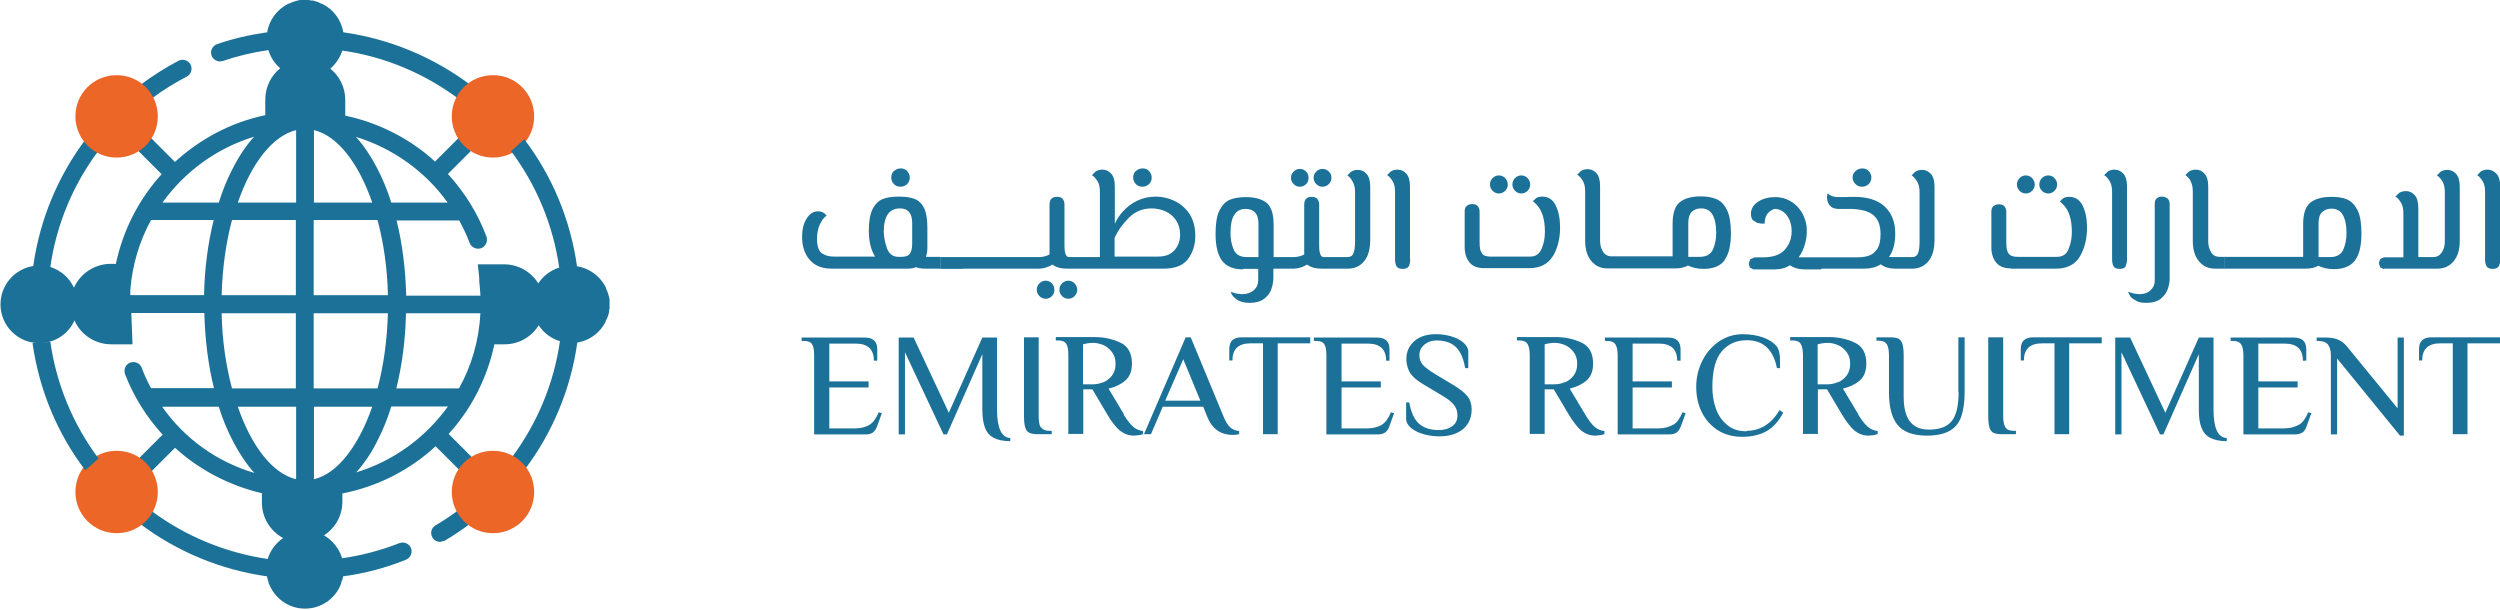 <?xml version="1.0" encoding="UTF-8"?><svg id="b" xmlns="http://www.w3.org/2000/svg" viewBox="0 0 103.76 25.3"><defs><style>.d{fill:#ec6628;}.e{fill:#1c7199;}</style></defs><g id="c"><g><path class="e" d="m18.59,8.41h-2.35c-.29-.94-.82-2.03-1.47-2.73,1.53.47,2.88,1.43,3.81,2.73m-3.13,0h-2.42v-3.01c.98.23,1.86,1.38,2.42,3.01m-3.16-3.01v3.01h-2.42c.56-1.63,1.44-2.77,2.42-3.01m0,11.48v3.01c-.98-.23-1.86-1.38-2.42-3.01h2.42Zm.74,3.01v-3.01h2.42c-.57,1.63-1.44,2.78-2.42,3.01m5.02-13.19c-1.01-.93-2.33-1.61-3.72-1.9v-.65c0-.53-.24-.99-.62-1.3.23-.2.4-.46.5-.75,1.75.25,3.4.94,4.82,2-.12.23-.19.48-.19.76,0,.31.09.59.23.83l-1.02,1.02Zm-7.5-1.03c-.34.37-.65.84-.93,1.4-.21.41-.39.86-.54,1.34h-2.34c.93-1.29,2.26-2.27,3.82-2.74m-3.83,11.21h2.35c.29.95.83,2.04,1.48,2.75-1.55-.46-2.9-1.42-3.83-2.75m.54,1.71c.98.9,2.26,1.57,3.6,1.88v.39c0,.64.36,1.19.88,1.47-.3.21-.53.51-.64.87-1.75-.26-3.41-.94-4.83-2,.12-.23.19-.49.19-.77,0-.3-.08-.58-.23-.82l1.02-1.02Zm7.5,1.03c.34-.37.66-.84.93-1.4.21-.41.39-.86.54-1.35h2.35c-.93,1.29-2.26,2.27-3.82,2.74m7.18.21l-.02-.04-.03-.06-.13-.22c1.17-1.55,1.92-3.36,2.19-5.28.52-.09.96-.42,1.18-.88v-.02s.05-.1.05-.1l.02-.04.03-.09.02-.06.02-.08v-.09s.02-.06.02-.06v-.15s0-.16,0-.16v-.06s-.02-.09-.02-.09l-.02-.08-.02-.07-.03-.09-.02-.04-.04-.1v-.02c-.27-.54-.82-.91-1.46-.91-.56,0-1.06.29-1.35.73-.29-.47-.82-.79-1.42-.79h-1.09l.06.55v.15c.02.2.04.4.05.6h-3.08c-.03-1.1-.16-2.16-.4-3.12h2.6c.16.3.31.6.43.93.07.19.29.29.48.22.19-.07.29-.29.22-.48-.36-.97-.91-1.84-1.6-2.6l1.02-1.02c.25.16.54.25.86.25.53,0,1.01-.26,1.3-.66l.02-.02c.16-.21.26-.48.28-.76v-.08s0-.06,0-.06v-.03s0-.07,0-.07v-.06s-.01-.08-.01-.08l-.02-.1v-.03c-.06-.3-.2-.59-.43-.8-.1-.1-.22-.19-.35-.26-.24-.14-.51-.22-.81-.22-.35,0-.67.11-.93.3-1.55-1.16-3.36-1.91-5.27-2.18-.09-.52-.42-.96-.88-1.18h-.02s-.1-.05-.1-.05l-.04-.02-.09-.03-.06-.02-.08-.02h-.09s-.06-.02-.06-.02h-.16s-.16,0-.16,0h-.06s-.09.02-.09.02l-.08.02-.06.02-.09.03-.04.02-.1.04h-.02c-.46.23-.8.67-.88,1.19-.71.1-1.41.26-2.08.49-.19.07-.3.28-.23.47.05.15.2.25.35.25l.12-.02c.61-.21,1.25-.36,1.89-.45.09.3.26.56.49.75-.38.31-.62.78-.62,1.3v.65c-1.43.3-2.71.99-3.75,1.94l-1.02-1.02c.16-.25.26-.55.26-.87,0-.27-.07-.53-.19-.75.45-.34.94-.64,1.44-.9.18-.09.25-.32.16-.5-.09-.18-.32-.25-.5-.16-.55.29-1.08.63-1.58,1-.27-.19-.59-.3-.94-.3-.71,0-1.31.46-1.53,1.09-.06.15-.09.32-.09.49v.03s.02.23.02.23v.03c.05.25.14.47.28.67-1.17,1.55-1.92,3.36-2.19,5.28-.77.12-1.36.79-1.36,1.59,0,.89.72,1.61,1.61,1.61.65,0,1.21-.38,1.46-.94.26.58.84.99,1.53.99h.88l-.05-1.3h3.03c.03,1.1.16,2.16.4,3.12h-2.61c-.15-.27-.28-.55-.39-.85-.07-.19-.29-.28-.48-.21-.19.07-.28.29-.21.48.36.93.89,1.78,1.56,2.51l-1.01,1.01c-.25-.16-.55-.26-.87-.26-.89,0-1.61.72-1.61,1.61,0,.18.03.35.08.51.07.24.2.47.39.65.5.51,1.39.64,2.03.19h.02s.02-.02.02-.02c1.55,1.17,3.37,1.92,5.28,2.19.02.09.04.18.07.26v.03s.04.08.04.08c.25.57.81.97,1.47.97s1.23-.4,1.47-.97l.03-.08v-.03c.04-.09.07-.17.08-.26.89-.12,1.77-.35,2.61-.69.19-.08.28-.29.21-.48-.08-.19-.29-.28-.48-.21-.76.3-1.56.51-2.38.63-.12-.4-.39-.74-.75-.95.46-.3.76-.81.76-1.4v-.34c1.48-.29,2.81-.98,3.87-1.96l1.01,1.01c-.16.25-.25.55-.25.87,0,.28.07.54.19.77-.31.23-.62.44-.95.63-.18.11-.24.33-.13.51.07.12.19.18.32.18l.19-.05c.37-.22.73-.46,1.07-.72l.1.07h.02s.07.05.07.05l.08.04.05.02.08.03.07.02h.05c.13.05.26.07.4.07h.06s.09,0,.09,0h.02c.36-.04.72-.18.98-.45.41-.4.57-1.05.39-1.62h0s-.04-.13-.04-.13m-5.09-6.82h3.08c-.06,1.13-.37,2.19-.89,3.12h-2.6c.24-.97.38-2.03.4-3.12m-4.57-3.87v3.12h-3.08c.03-1.12.18-2.18.43-3.12h2.65Zm0,3.87v3.12h-2.65c-.25-.94-.41-2-.43-3.12h3.08Zm.74,3.12v-3.12h3.08c-.03,1.12-.18,2.18-.43,3.12h-2.65Zm0-3.87v-3.12h2.65c.25.94.41,2,.43,3.12h-3.08Zm-8.22-1.3h-.2c-.68,0-1.27.41-1.53.99-.19-.41-.54-.72-.98-.86.25-1.75.94-3.42,2.01-4.84.23.12.48.19.76.19.3,0,.58-.08.82-.23l1.03,1.03c-.94,1.03-1.6,2.31-1.9,3.72m3.66,1.3h-3.06v-.21c.08-1.05.38-2.03.86-2.91h2.6c-.24.97-.38,2.03-.4,3.12m12.05,2.04h.42c.6,0,1.12-.31,1.42-.79.2.31.51.55.88.66-.25,1.75-.94,3.41-2,4.83-.23-.12-.49-.19-.77-.19-.3,0-.58.08-.83.23l-1.02-1.02c.94-1.03,1.6-2.31,1.9-3.72"/><path class="d" d="m3.13,4.83c0,.94.76,1.71,1.71,1.71s1.71-.76,1.71-1.71-.76-1.71-1.71-1.71-1.71.76-1.71,1.71"/><path class="d" d="m18.75,4.83c0,.94.76,1.71,1.71,1.71s1.71-.76,1.71-1.71-.76-1.71-1.71-1.71-1.71.76-1.71,1.71"/><path class="d" d="m18.75,20.42c0,.94.76,1.71,1.71,1.71s1.71-.76,1.71-1.71-.76-1.71-1.71-1.71-1.71.76-1.71,1.71"/><path class="d" d="m3.13,20.42c0,.94.76,1.71,1.71,1.71s1.71-.76,1.71-1.71-.76-1.71-1.71-1.71-1.71.76-1.71,1.71"/><path class="e" d="m4.09,19.03c-1.06-1.42-1.75-3.08-2-4.84l-.74.05c.27,1.92,1.02,3.74,2.19,5.28"/><path class="e" d="m21.21,6.27c1.06,1.42,1.75,3.08,2,4.84l.74-.05c-.27-1.92-1.02-3.74-2.19-5.28"/><path class="e" d="m36.11,17.62c-.16.1-.37.16-.63.16h-1.06v-1.7h1.63v-.25h-1.63v-1.57h1.09c.51,0,.76.24.76.71h.14v-.47c0-.33-.17-.49-.52-.49h-2.62v.14h.1c.17,0,.29.05.34.15.06.1.08.25.08.46v3.27h2.14c.13,0,.23-.03.3-.08.07-.06.13-.14.17-.25l.2-.55-.13-.04c-.1.24-.22.42-.38.52"/><path class="e" d="m41.38,16.99v-2.98h-.61l-1.39,3.12-1.46-3.12h-.62v4.02h.26v-3.41l1.6,3.41h.14l1.47-3.33v2.3c0,.31.04.56.11.75.07.19.19.33.36.42.17.09.4.14.69.14v-.13c-.36-.02-.55-.41-.55-1.18"/><path class="e" d="m43.19,17.73c-.06-.1-.08-.25-.08-.46v-3.27h-.61v3.27c0,.21.02.36.05.47.03.11.09.18.17.22.08.04.19.06.33.06h.6v-.14h-.1c-.17,0-.28-.05-.34-.15"/><path class="e" d="m46.65,17.2l-.64-1.07c.28-.07.52-.18.7-.34.18-.16.27-.39.27-.7,0-.43-.16-.72-.48-.87-.32-.15-.68-.23-1.07-.23h-1.61v.14h.1c.17,0,.28.05.34.15.06.1.08.25.08.46v3.27h.62v-1.85h.38l.61,1.03c.19.33.38.56.54.69.17.13.36.2.57.2l.22-.02.16-.04v-.13c-.15-.02-.28-.07-.4-.17-.12-.1-.25-.27-.41-.52m-.84-1.34c-.14.06-.28.09-.42.09h-.42v-1.66c.15-.04.29-.06.42-.06.13,0,.27.03.42.09.14.06.26.16.36.29.1.13.15.29.15.49s-.05.36-.15.49c-.1.13-.22.22-.36.28"/><path class="e" d="m50.77,17.26l-1.35-3.26h-.21l-1.73,4.02h.29l.49-1.14h1.68l.15.38c.2.53.56.79,1.08.79.1,0,.18-.01.26-.03v-.13c-.16-.02-.29-.07-.38-.16-.1-.09-.19-.25-.28-.47m-2.41-.63l.75-1.72.71,1.72h-1.46Z"/><path class="e" d="m51.02,14.49v.47h.13c0-.47.25-.71.75-.71h.52v3.77h.61v-3.77h1.35v-.25h-2.84c-.35,0-.52.16-.52.49"/><path class="e" d="m57.37,17.62c-.16.1-.37.16-.63.16h-1.06v-1.7h1.63v-.25h-1.63v-1.57h1.09c.51,0,.76.24.76.71h.14v-.47c0-.33-.17-.49-.52-.49h-2.62v.14h.1c.17,0,.29.05.34.15.06.1.08.25.08.46v3.27h2.14c.13,0,.23-.03.3-.08s.13-.14.17-.25l.2-.55-.13-.04c-.1.24-.22.42-.38.52"/><path class="e" d="m60.32,15.98l-.75-.45c-.24-.15-.41-.27-.51-.38-.1-.11-.15-.24-.15-.41,0-.18.07-.32.21-.44.14-.11.3-.17.5-.17.34,0,.61.09.8.27.19.18.32.47.39.88h.13v-.67c0-.15-.07-.27-.2-.39-.13-.11-.3-.2-.51-.26-.21-.06-.41-.09-.63-.09-.37,0-.67.09-.89.28-.22.19-.34.44-.34.75,0,.23.06.42.16.59.11.16.3.32.56.47l.75.45c.23.13.4.26.5.39.1.12.15.27.15.44,0,.2-.07.35-.22.45-.15.11-.34.16-.56.16-.35,0-.62-.09-.82-.27s-.33-.48-.4-.88h-.13v.67c0,.15.07.28.2.39.14.11.31.2.52.26.21.06.43.09.66.09.41,0,.74-.1.98-.3.24-.2.36-.48.36-.82,0-.22-.06-.4-.18-.55-.12-.15-.32-.3-.59-.47"/><path class="e" d="m65.79,17.2l-.64-1.07c.28-.07.52-.18.7-.34.18-.16.27-.39.27-.7,0-.43-.16-.72-.48-.87-.32-.15-.68-.23-1.07-.23h-1.61v.14h.1c.17,0,.28.05.34.15.06.1.09.25.09.46v3.27h.62v-1.85h.38l.61,1.03c.2.33.38.56.54.69.17.13.36.2.57.2l.22-.02.16-.04v-.13c-.15-.02-.28-.07-.4-.17-.12-.1-.25-.27-.4-.52m-.84-1.34c-.14.06-.28.09-.42.09h-.42v-1.66c.15-.04.29-.06.42-.06.13,0,.27.03.42.09.14.06.26.16.36.29.1.13.15.29.15.49s-.05.36-.15.49c-.1.13-.22.22-.36.28"/><path class="e" d="m69.45,17.62c-.16.1-.37.16-.63.16h-1.06v-1.7h1.63v-.25h-1.63v-1.57h1.09c.51,0,.76.24.76.71h.14v-.47c0-.33-.17-.49-.52-.49h-2.62v.14h.1c.17,0,.28.05.34.15.06.1.09.25.09.46v3.27h2.14c.13,0,.23-.03.31-.08.07-.06.13-.14.17-.25l.2-.55-.13-.04c-.1.24-.22.42-.38.52"/><path class="e" d="m72.49,17.9c-.32,0-.59-.08-.8-.26-.21-.17-.37-.39-.47-.67s-.15-.57-.15-.9c0-.69.13-1.18.39-1.49.26-.3.6-.46,1.04-.46.68,0,1.1.39,1.25,1.16h.13c0-.25,0-.45-.02-.58-.02-.14-.06-.25-.13-.34-.12-.14-.3-.26-.54-.35-.25-.09-.54-.14-.87-.14s-.67.1-.96.29c-.29.2-.53.46-.7.8-.17.33-.26.7-.26,1.1s.08.74.23,1.05c.16.32.38.56.67.75.29.18.63.27,1.01.27s.73-.08,1-.23c.27-.15.51-.41.7-.77l-.15-.11c-.34.57-.8.86-1.37.86"/><path class="e" d="m77.13,17.2l-.64-1.07c.28-.07.52-.18.7-.34.18-.16.27-.39.27-.7,0-.43-.16-.72-.48-.87-.32-.15-.68-.23-1.07-.23h-1.61v.14h.1c.17,0,.29.05.34.15.06.1.09.25.09.46v3.27h.62v-1.85h.38l.61,1.03c.2.33.38.56.54.69.17.13.36.2.57.2l.22-.02.16-.04v-.13c-.15-.02-.28-.07-.4-.17-.12-.1-.26-.27-.41-.52m-.84-1.34c-.14.06-.28.09-.42.09h-.42v-1.66c.15-.04.29-.06.42-.06.13,0,.27.03.42.09.14.06.26.16.36.29.1.13.15.29.15.49s-.05.36-.15.49c-.1.13-.22.22-.36.28"/><path class="e" d="m81.29,16.28c0,.55-.09.94-.28,1.19-.19.24-.5.36-.95.36-.37,0-.63-.12-.8-.35-.17-.23-.25-.57-.25-1.02v-1.71c0-.21-.02-.36-.05-.47-.03-.11-.09-.18-.16-.22-.08-.04-.19-.06-.34-.06h-.58v.14h.11c.16,0,.27.06.33.16.05.1.08.25.08.45v1.53c0,.62.12,1.07.36,1.36.24.29.65.44,1.21.44.4,0,.72-.07.95-.2.23-.13.39-.33.48-.59.09-.26.14-.6.14-1.01v-2.28h-.26v2.28Z"/><path class="e" d="m83.23,17.73c-.06-.1-.09-.25-.09-.46v-3.27h-.62v3.27c0,.21.02.36.05.47.03.11.09.18.16.22.08.04.19.06.34.06h.6v-.14h-.1c-.17,0-.28-.05-.34-.15"/><path class="e" d="m83.87,14.49v.47h.13c0-.47.25-.71.75-.71h.52v3.77h.61v-3.77h1.35v-.25h-2.84c-.35,0-.52.16-.52.49"/><path class="e" d="m91.87,16.99v-2.98h-.61l-1.39,3.12-1.46-3.12h-.62v4.02h.26v-3.41l1.6,3.41h.14l1.47-3.33v2.3c0,.31.03.56.11.75.07.19.19.33.36.42.17.09.4.14.69.14v-.13c-.37-.02-.55-.41-.55-1.18"/><path class="e" d="m95.42,17.62c-.16.1-.37.16-.63.16h-1.06v-1.7h1.63v-.25h-1.63v-1.57h1.09c.51,0,.76.24.76.71h.14v-.47c0-.33-.17-.49-.52-.49h-2.62v.14h.1c.17,0,.28.05.34.15.06.1.09.25.09.46v3.27h2.14c.13,0,.23-.03.31-.08s.13-.14.17-.25l.2-.55-.13-.04c-.1.24-.22.42-.38.52"/><path class="e" d="m99.52,16.96l-2.12-2.59c-.1-.12-.21-.21-.35-.27-.14-.06-.3-.09-.5-.09h-.4v.14h.05c.2,0,.34.05.42.15.08.1.12.25.12.44v3.29h.26v-3.15l2.61,3.2h.16v-4.07h-.26v2.96Z"/><path class="e" d="m100.4,14.49v.47h.13c0-.47.25-.71.75-.71h.52v3.77h.61v-3.77h1.35v-.25h-2.84c-.35,0-.52.16-.52.49"/><path class="e" d="m34.5,11.15h3.17c.14,0,.25-.02.35-.06.1.04.23.06.4.06h.62v-.49h-.61c.04-.12.06-.25.06-.38v-.81c0-.36-.04-.63-.13-.82-.09-.19-.22-.32-.39-.39-.17-.07-.4-.1-.68-.1-.26,0-.47.03-.65.1-.17.07-.31.2-.42.41-.11.21-.16.52-.16.92,0,.43.09.79.26,1.06h-1.72c-.19,0-.36-.05-.49-.14-.13-.09-.2-.29-.2-.59,0-.24.04-.45.12-.61.08-.17.17-.29.28-.36-.09-.12-.21-.18-.35-.18-.19,0-.36.1-.48.3-.13.2-.19.45-.19.77,0,.39.11.71.32.95.21.24.51.36.9.36m2.34-2.26c.11-.16.28-.24.5-.24.34,0,.51.2.51.61v.83c0,.21-.03.35-.1.44-.06.09-.18.13-.35.13h-.12c-.23,0-.39-.12-.48-.36-.08-.24-.13-.47-.13-.7,0-.31.06-.55.17-.71"/><path class="e" d="m37.38,7.75c.1,0,.19-.04.27-.11.07-.08.11-.16.11-.27s-.04-.19-.11-.27c-.07-.08-.16-.11-.27-.11s-.2.04-.28.11c-.08.07-.11.17-.11.27s.04.19.11.27c.08.08.17.11.28.11"/><path class="e" d="m39.98,11.15h3.17c.19-.01.37-.07.53-.17.16.12.35.17.59.17h4.03c.46,0,.8-.13,1-.39.2-.26.31-.59.31-.97,0-.36-.08-.66-.24-.91-.16-.24-.37-.42-.62-.54-.25-.12-.52-.18-.79-.18s-.53.06-.76.17c-.23.11-.42.26-.58.43-.16.17-.27.35-.35.53v-1.55c0-.24-.05-.42-.15-.53-.1-.11-.22-.17-.37-.17-.1,0-.2.03-.28.08l-.15.15c.09.05.16.14.23.25.07.11.1.26.1.45v2.7h-1.28c-.13,0-.19-.16-.19-.49v-1.69c0-.1-.03-.18-.08-.24s-.13-.08-.23-.08c-.21,0-.31.11-.31.32v2.07c-.12.07-.26.1-.4.11h-4.13v.49h.95Zm6.29-1.29c.13-.3.33-.57.59-.83.26-.26.58-.38.94-.38.19,0,.38.04.57.12.18.08.33.21.44.37.11.17.17.37.17.6,0,.25-.08.47-.23.64-.15.18-.38.27-.7.27h-1.79v-.8Z"/><path class="e" d="m43.4,11.65c-.1,0-.19.04-.26.11-.07.07-.11.16-.11.27s.04.18.11.26c.07.07.16.11.26.11s.19-.04.26-.11c.07-.07.1-.16.1-.26,0-.1-.03-.19-.1-.27-.07-.07-.16-.11-.26-.11"/><path class="e" d="m44.08,11.76c-.07.07-.11.16-.11.27s.04.18.11.26c.07.07.16.11.26.11.1,0,.19-.04.26-.11.07-.07.11-.16.11-.26,0-.1-.04-.19-.11-.27-.07-.07-.16-.11-.26-.11s-.19.04-.26.11"/><path class="e" d="m47.42,7.75c.1,0,.19-.04.27-.11.08-.08.11-.16.11-.27s-.04-.19-.11-.27c-.07-.08-.16-.11-.27-.11s-.2.04-.28.11c-.08.07-.11.17-.11.27s.04.19.11.27c.08.08.17.11.28.11"/><path class="e" d="m51.58,11.16h.64s0,.47,0,.47c0,.17-.06.31-.19.42-.13.11-.29.16-.49.16l-.25-.03-.21-.07c.03.12.12.23.25.32.14.1.32.14.54.14.25,0,.45-.06.6-.17.15-.12.25-.25.3-.41.05-.16.08-.31.08-.45v-.39h.87c.19-.01.37-.07.53-.17.16.12.35.17.59.17h1.11c.27,0,.49-.1.66-.3.17-.2.25-.48.26-.85v-2.25c0-.24-.05-.42-.15-.53-.1-.11-.22-.17-.37-.17-.1,0-.2.03-.28.08l-.15.15c.08.05.16.14.22.26.07.12.1.26.1.44v2.04c0,.21-.02.37-.06.48-.04.11-.12.17-.26.17h-.98c-.13,0-.19-.16-.19-.49v-1.69c0-.1-.03-.18-.08-.24-.05-.05-.13-.08-.23-.08-.21,0-.31.11-.31.32v2.07c-.12.07-.26.1-.4.11h-.87v-1.36c0-.43-.1-.73-.29-.89-.2-.16-.49-.24-.87-.24-.26,0-.48.04-.66.11-.18.08-.32.23-.43.45-.11.22-.16.54-.16.96,0,.51.09.88.27,1.12.18.24.47.36.88.36m-.37-2.26c.1-.17.26-.25.47-.25.16,0,.29.05.38.14.1.1.15.25.15.47v1.39h-.47c-.29,0-.47-.1-.56-.32-.09-.21-.13-.44-.13-.68,0-.34.05-.59.16-.76"/><path class="e" d="m54.89,7.75c.1,0,.19-.04.26-.11.07-.07.11-.16.11-.26s-.03-.19-.11-.26c-.07-.07-.16-.11-.26-.11s-.19.04-.26.11c-.07.07-.11.16-.11.26s.04.19.11.26c.07.07.16.11.26.11"/><path class="e" d="m53.95,7.75c.1,0,.19-.04.26-.11.07-.07.1-.16.1-.26s-.03-.19-.1-.26c-.07-.07-.16-.11-.26-.11s-.19.04-.26.11c-.07.07-.11.16-.11.26s.04.19.11.26c.07.07.16.11.26.11"/><path class="e" d="m58.52,10.74v-3c0-.24-.05-.42-.15-.53-.1-.11-.22-.17-.37-.17-.11,0-.2.03-.28.08l-.15.15c.09.05.16.14.23.25.07.11.1.26.1.45v2.78c0,.13.02.23.06.3.04.07.12.11.25.11s.21-.03.26-.11c.04-.07.06-.17.06-.3"/><path class="e" d="m63.14,8.03c.1,0,.19-.04.26-.11.07-.07.11-.16.11-.26,0-.1-.04-.19-.11-.27-.07-.07-.16-.11-.26-.11s-.19.04-.26.11c-.07.07-.11.16-.11.27s.04.18.11.26c.07.07.16.11.26.11"/><path class="e" d="m62.21,8.03c.1,0,.19-.04.26-.11.07-.07.11-.16.11-.26,0-.1-.04-.19-.11-.27-.07-.07-.16-.11-.26-.11s-.19.04-.26.11c-.07.07-.11.16-.11.27s.04.18.11.26c.07.07.16.11.26.11"/><path class="e" d="m64.45,10.64c.2-.34.3-.74.3-1.2,0-.36-.06-.66-.18-.91-.12-.25-.31-.37-.56-.37-.1,0-.19.02-.25.06l-.14.13c.2.16.33.35.4.56.07.21.1.45.1.71,0,.24-.04.47-.13.69-.09.23-.25.34-.49.34h-1.64c-.17,0-.29-.04-.35-.13-.07-.09-.1-.23-.1-.44v-1.29c0-.1-.03-.18-.08-.24-.05-.05-.13-.08-.23-.08s-.17.03-.23.08c-.06.05-.08.13-.08.22v1.49c0,.26.07.47.2.63.13.16.33.24.61.24h1.87c.45,0,.78-.17.98-.5"/><path class="e" d="m71.57,10.8c.18-.24.27-.61.27-1.12,0-.41-.05-.73-.16-.96-.11-.22-.25-.37-.43-.45-.18-.08-.4-.12-.66-.12-.38,0-.67.08-.87.24-.2.16-.3.46-.3.89v1.36h-2.53c-.15,0-.27-.06-.36-.19-.08-.13-.12-.28-.12-.46v-2.27c0-.24-.05-.42-.15-.53-.1-.11-.22-.17-.37-.17-.11,0-.2.03-.28.08l-.15.15c.09.05.16.14.23.25.07.11.1.26.1.45v2.04c0,.37.09.65.26.85.17.2.39.3.66.3h2.83c.2,0,.38-.04.52-.12.18.09.4.14.64.14.41,0,.7-.12.88-.36m-1.51-.15v-1.39c0-.22.05-.38.15-.47.1-.1.23-.14.38-.14.21,0,.37.08.47.25.1.17.16.42.16.76,0,.24-.04.47-.13.68-.09.21-.27.32-.56.32h-.47Z"/><path class="e" d="m75.6,11.15h1.78c.26,0,.49-.06.68-.18h0c.15.12.36.18.6.18h.71c.27,0,.49-.1.66-.3s.25-.48.26-.85v-2.25c0-.24-.05-.42-.15-.53-.1-.11-.22-.17-.37-.17-.1,0-.2.03-.28.08l-.15.15c.08.05.16.14.23.26.07.12.1.26.1.44v2.04c0,.21-.02.37-.06.48-.04.11-.12.17-.26.17h-.95c.18-.26.26-.58.26-.97,0-.49-.15-.86-.44-1.13-.29-.27-.72-.4-1.26-.4-.1,0-.22,0-.38.01h-.23c-.22.01-.39-.05-.5-.16l-.02.14v.09c.04.28.2.42.47.42h.43c.46,0,.8.08,1.01.25.21.17.31.43.31.8,0,.28-.05.49-.15.63-.1.14-.22.23-.36.27-.14.04-.29.06-.46.06h-2.43c.12-.16.2-.34.26-.54.06-.2.08-.39.08-.56,0-.24-.05-.46-.16-.68-.11-.21-.26-.39-.47-.52-.2-.13-.43-.2-.69-.2s-.5.06-.7.19c-.2.13-.3.3-.3.51,0,.1.03.19.07.25l.19.12.17.03h.14c0-.32.14-.52.41-.61.21,0,.38.1.51.27.13.17.2.39.2.66,0,.31-.1.56-.29.77-.19.21-.49.31-.9.31h-.34l-.19.08-.06.18.04.16.15.08h.92c.22,0,.43-.06.6-.17.16.11.35.17.59.17h.71Z"/><path class="e" d="m77.29,7.75c.1,0,.19-.04.27-.11.07-.08.11-.16.11-.27s-.04-.19-.11-.27c-.08-.08-.16-.11-.27-.11s-.2.04-.28.11c-.08.07-.12.17-.12.27s.04.19.12.27c.08.08.17.11.28.11"/><path class="e" d="m84.08,8.03c.1,0,.19-.04.26-.11.07-.07.11-.16.11-.26,0-.1-.04-.19-.11-.27-.07-.07-.16-.11-.26-.11s-.19.04-.26.11c-.07.07-.11.16-.11.27s.04.18.11.26c.07.07.16.11.26.11"/><path class="e" d="m83.47,11.15h1.87c.45,0,.78-.17.98-.5.2-.34.3-.74.3-1.2,0-.36-.06-.67-.18-.91-.12-.25-.31-.37-.56-.37-.1,0-.19.02-.25.06l-.14.13c.2.16.33.35.4.56.07.21.1.45.1.71,0,.24-.04.47-.13.69-.08.23-.25.34-.49.34h-1.64c-.17,0-.29-.04-.36-.13-.07-.09-.1-.23-.1-.44v-1.29c0-.1-.03-.18-.08-.24s-.13-.08-.23-.08-.17.03-.23.08-.08.13-.08.22v1.49c0,.26.07.47.2.63.13.16.34.24.61.24"/><path class="e" d="m85.01,8.03c.1,0,.19-.04.26-.11.07-.07.11-.16.11-.26,0-.1-.04-.19-.11-.27-.07-.07-.16-.11-.26-.11s-.19.04-.26.11c-.07.07-.11.16-.11.27s.04.18.11.26c.07.07.16.11.26.11"/><path class="e" d="m88.22,11.04c.04-.07.06-.17.06-.3v-3c0-.24-.05-.42-.15-.53-.1-.11-.22-.17-.37-.17-.11,0-.2.03-.28.08l-.15.15c.09.05.16.14.23.25.07.11.1.26.1.45v2.78c0,.13.02.23.06.3.04.07.12.11.25.11s.21-.03.26-.11"/><path class="e" d="m88.66,12.49c.12.06.26.08.43.08.25,0,.45-.06.59-.17.14-.12.24-.25.29-.4.05-.15.08-.3.08-.43v-3.11c0-.1-.03-.17-.09-.22-.06-.05-.13-.08-.22-.08s-.17.02-.22.07c-.06.05-.09.12-.09.22v3.21c0,.14-.05.27-.17.38-.11.11-.27.17-.48.17l-.23-.03-.23-.07.09.18c.05.07.14.14.26.19"/><path class="e" d="m90.91,7.51c.07.11.1.26.1.45v2.04c0,.37.09.65.26.85s.39.3.66.3h.41v-.49h-.22c-.15,0-.27-.06-.35-.19-.08-.13-.12-.28-.12-.46v-2.27c0-.24-.05-.42-.15-.53-.1-.11-.22-.17-.37-.17-.11,0-.2.03-.28.08l-.15.15c.09.05.16.14.23.25"/><path class="e" d="m94.24,11.15h1.46c.2,0,.38-.04.52-.12.18.09.4.14.64.14.41,0,.7-.12.88-.36s.27-.61.27-1.12c0-.42-.05-.73-.16-.96-.11-.22-.25-.37-.43-.45-.18-.08-.4-.11-.66-.11-.38,0-.67.08-.87.24-.2.16-.3.46-.3.89v1.36h-3.26v.49h1.91Zm1.99-1.88c0-.22.05-.38.15-.47.1-.09.23-.14.38-.14.21,0,.37.08.47.25.1.17.16.42.16.76,0,.24-.04.47-.13.68-.09.21-.27.32-.56.32h-.47v-1.39Z"/><path class="e" d="m98.93,11.15h2.24c.27,0,.49-.1.66-.3s.26-.48.26-.85v-2.25c0-.24-.05-.42-.15-.53-.1-.11-.22-.17-.37-.17-.1,0-.2.03-.28.08l-.15.15c.09.05.16.14.23.25.07.11.1.26.1.45v2.04c0,.18-.04.33-.13.46-.09.13-.2.19-.36.19h-.61v-2.04c0-.24-.05-.42-.15-.53-.1-.11-.22-.17-.37-.17-.1,0-.2.03-.28.08l-.15.15c.09.05.16.14.23.25.07.11.1.26.1.45v1.82h-.81l-.15.07-.06.17.06.18.15.07"/><path class="e" d="m103.61,7.21c-.1-.11-.22-.17-.37-.17-.11,0-.2.03-.28.08l-.15.15c.09.05.16.14.23.25.07.11.1.26.1.45v2.78c0,.13.02.23.06.3.04.07.12.11.25.11s.21-.03.26-.11c.04-.07.06-.17.06-.3v-3c0-.24-.05-.42-.15-.53"/></g></g></svg>